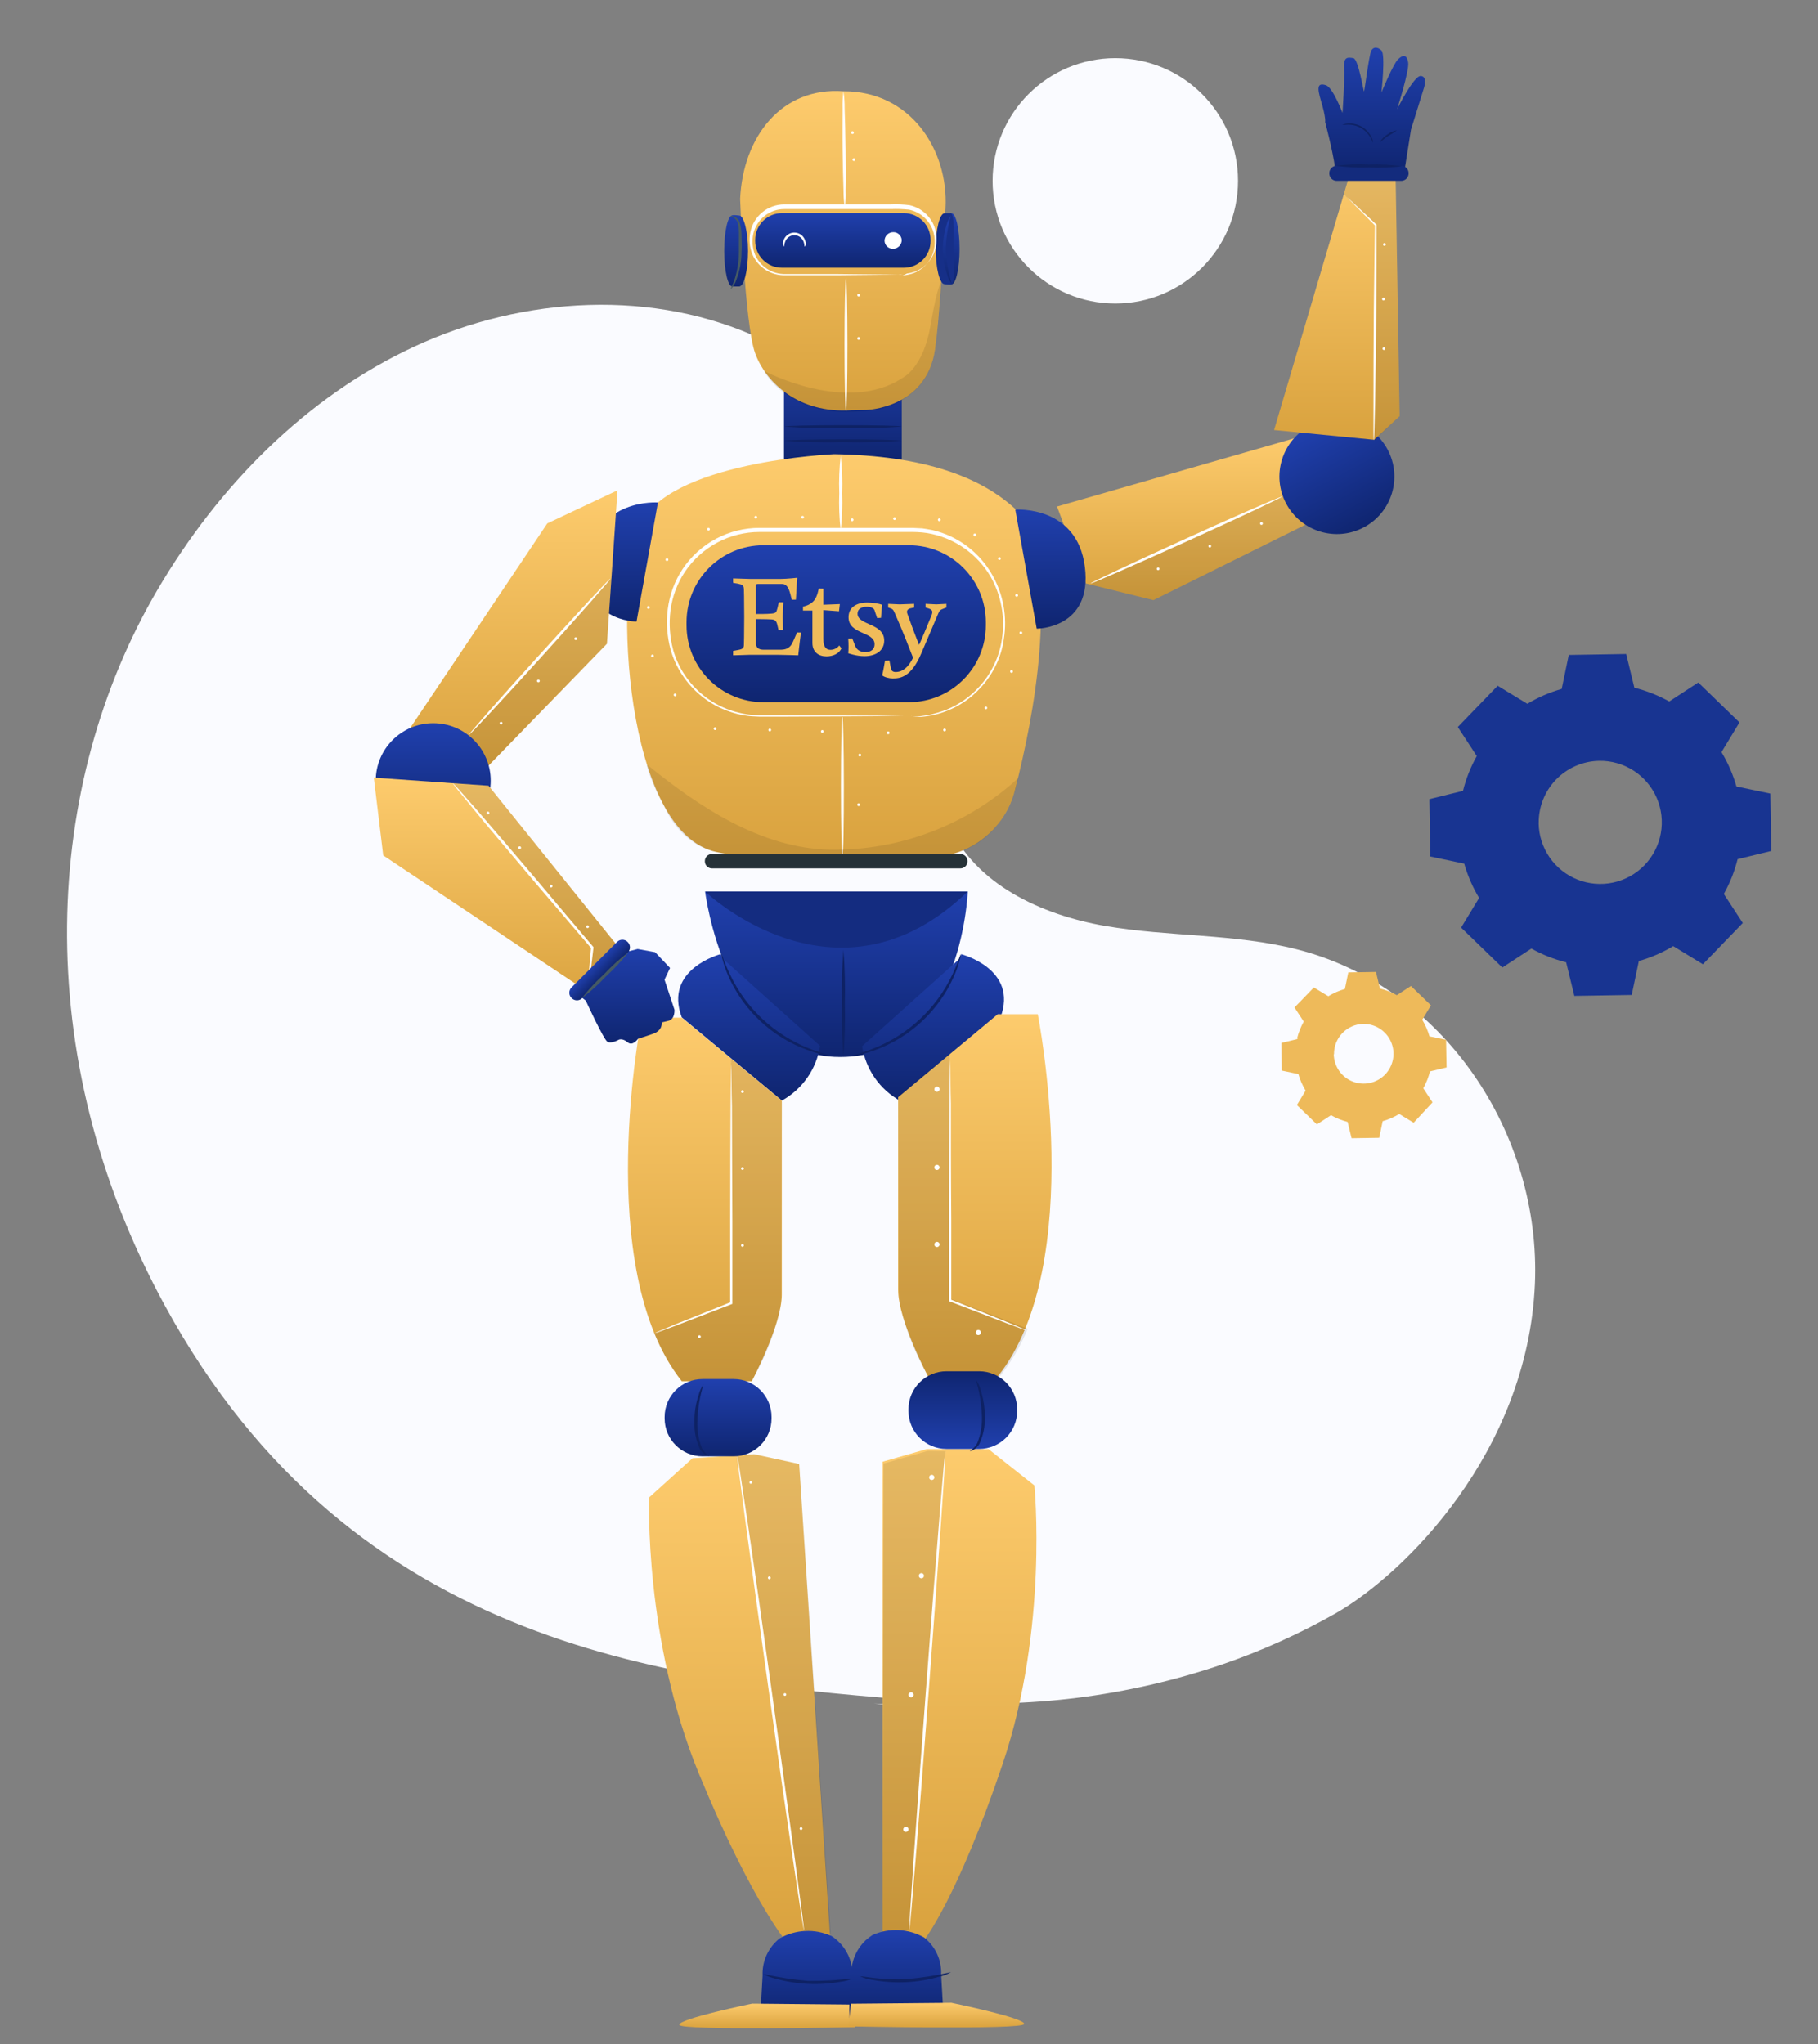<svg width="257" height="289" viewBox="0 0 257 289" fill="none" xmlns="http://www.w3.org/2000/svg">
<rect x="0" y="0" width="257" height="289" fill="#808080" stroke="none"/>
<mask id="mask0" mask-type="alpha" maskUnits="userSpaceOnUse" x="0" y="0" width="257" height="289">
<rect width="257" height="289" fill="#C4C4C4"/>
</mask>
<g mask="url(#mask0)">
<path d="M139.092 241.364L123.545 240.84C128.711 241.348 133.904 241.523 139.092 241.364Z" fill="#EBEBEB"/>
<path d="M216.981 181.524C217.88 160.237 204.062 139.522 183.416 134.235C174.564 131.967 165.234 132.46 156.226 130.904C147.217 129.348 137.801 124.992 134.134 116.616C130.31 107.858 133.883 97.848 134.071 88.268C134.415 71.33 123.123 55.252 107.819 48.018C92.515 40.784 73.996 41.855 58.63 48.972C43.263 56.088 30.837 68.749 22.266 83.381C6.219 110.751 3.85 148.882 23.314 184.589C49.95 233.458 95.713 237.876 131.279 240.511C145.334 241.62 159.468 239.845 172.812 235.295C178.368 233.387 183.734 230.968 188.844 228.07C198.509 222.533 215.948 205.328 216.981 181.524Z" fill="#FAFBFF"/>
<path d="M157.665 42.911C167.244 42.911 175.01 35.146 175.01 25.566C175.01 15.987 167.244 8.221 157.665 8.221C148.085 8.221 140.319 15.987 140.319 25.566C140.319 35.146 148.085 42.911 157.665 42.911Z" fill="#FAFBFF"/>
<path fill-rule="evenodd" clip-rule="evenodd" d="M206.814 111.807C207.238 110.087 207.893 108.432 208.762 106.888L206.079 102.783L211.718 96.949L215.909 99.498C217.427 98.584 219.061 97.877 220.766 97.394L221.767 92.593L229.884 92.46L231.041 97.222C232.762 97.653 234.418 98.308 235.968 99.17L240.074 96.487L245.9 102.134L243.358 106.333C244.275 107.851 244.985 109.484 245.47 111.189L250.263 112.19L250.396 120.308L245.634 121.465C245.208 123.184 244.553 124.839 243.687 126.384L246.369 130.489L240.731 136.323L236.531 133.758C235.015 134.675 233.381 135.383 231.675 135.862L230.666 140.664L222.556 140.796L221.399 136.05C219.681 135.621 218.027 134.966 216.48 134.102L212.375 136.785L206.549 131.139L209.09 126.947C208.179 125.43 207.472 123.8 206.986 122.098L202.193 121.09L202.06 112.98L206.814 111.807ZM217.512 116.405C217.54 118.127 218.079 119.801 219.058 121.217C220.038 122.633 221.416 123.726 223.017 124.358C224.618 124.991 226.371 125.134 228.054 124.771C229.737 124.407 231.274 123.552 232.471 122.315C233.668 121.077 234.471 119.513 234.779 117.819C235.087 116.125 234.885 114.377 234.199 112.798C233.514 111.219 232.375 109.878 230.928 108.946C229.481 108.014 227.789 107.532 226.068 107.561C223.763 107.602 221.569 108.555 219.967 110.212C218.365 111.869 217.485 114.093 217.52 116.398L217.512 116.405Z" fill="#183491"/>
<path fill-rule="evenodd" clip-rule="evenodd" d="M183.354 146.818C183.563 145.982 183.881 145.177 184.3 144.425L182.994 142.431L185.731 139.608L187.772 140.843C188.505 140.398 189.294 140.054 190.118 139.819L190.603 137.473L194.513 137.41L195.076 139.756C195.911 139.958 196.713 140.274 197.461 140.695L199.456 139.396L202.286 142.134L201.051 144.167C201.492 144.901 201.836 145.69 202.075 146.513L204.421 146.998L204.492 150.908L202.146 151.471C201.937 152.304 201.619 153.106 201.2 153.856L202.505 155.85L199.839 158.728L197.806 157.492C197.073 157.935 196.283 158.277 195.46 158.509L194.975 160.855L191.065 160.918L190.502 158.611C189.681 158.4 188.892 158.082 188.155 157.664L186.161 158.963L183.33 156.225L184.566 154.192C184.124 153.458 183.78 152.669 183.542 151.846L181.195 151.354L181.133 147.443L183.479 146.88L183.354 146.818ZM188.546 149.047C188.561 149.882 188.822 150.694 189.297 151.38C189.773 152.067 190.441 152.597 191.218 152.904C191.995 153.21 192.845 153.28 193.662 153.103C194.478 152.926 195.224 152.512 195.804 151.911C196.385 151.311 196.774 150.552 196.924 149.73C197.073 148.909 196.975 148.061 196.643 147.295C196.31 146.529 195.758 145.878 195.056 145.426C194.354 144.974 193.534 144.739 192.699 144.753C191.586 144.784 190.529 145.252 189.758 146.055C188.987 146.858 188.563 147.933 188.578 149.047H188.546Z" fill="#EEBA5A"/>
<path d="M99.678 126.04C99.678 126.04 102.415 148.718 117.954 149.414C135.94 150.196 136.808 126.04 136.808 126.04H99.678Z" fill="url(#paint0_linear)"/>
<path d="M101.891 134.884C101.891 134.884 93.789 136.972 96.378 143.831L110.525 155.6C111.956 154.807 113.188 153.698 114.125 152.356C115.061 151.014 115.678 149.475 115.928 147.858L102.274 135.612" fill="url(#paint1_linear)"/>
<path d="M99.678 126.04C99.678 126.04 118.313 143.885 136.808 126.04H99.678Z" fill="#142C80"/>
<path d="M121.348 66.708C121.348 66.747 121.336 66.785 121.315 66.817C121.293 66.849 121.263 66.874 121.227 66.889C121.191 66.904 121.152 66.907 121.114 66.9C121.076 66.892 121.041 66.874 121.014 66.846C120.987 66.819 120.968 66.784 120.96 66.746C120.953 66.708 120.957 66.669 120.972 66.633C120.986 66.598 121.011 66.567 121.044 66.546C121.076 66.524 121.114 66.513 121.152 66.513C121.204 66.513 121.254 66.533 121.29 66.57C121.327 66.607 121.348 66.656 121.348 66.708Z" fill="white"/>
<path d="M127.479 49.621H110.83V65.011H127.479V49.621Z" fill="url(#paint2_linear)"/>
<path d="M122.443 57.957C122.443 57.957 130.974 57.762 132.179 49.417C132.765 45.382 133.281 36.991 133.664 29.382C134.087 21.202 128.73 12.866 119.228 12.905C110.462 12.264 105.027 19.357 104.628 28.131C104.628 28.131 105.277 45.867 106.747 49.926C108.218 53.984 112.808 58.528 120.417 57.988" fill="url(#paint3_linear)"/>
<path d="M127.768 30.133H110.54C108.45 30.133 106.755 31.827 106.755 33.918V34.066C106.755 36.157 108.45 37.851 110.54 37.851H127.768C129.858 37.851 131.553 36.157 131.553 34.066V33.918C131.553 31.827 129.858 30.133 127.768 30.133Z" fill="url(#paint4_linear)"/>
<path d="M127.471 33.941C127.471 34.263 127.345 34.572 127.12 34.801C126.894 35.031 126.588 35.163 126.267 35.169C126.11 35.178 125.954 35.155 125.807 35.101C125.66 35.048 125.525 34.966 125.41 34.859C125.296 34.752 125.204 34.624 125.14 34.481C125.076 34.338 125.042 34.184 125.039 34.028C125.045 33.706 125.177 33.4 125.407 33.175C125.636 32.949 125.945 32.823 126.267 32.823C126.574 32.815 126.872 32.927 127.097 33.136C127.323 33.345 127.457 33.635 127.471 33.941Z" fill="white"/>
<path d="M104.675 35.482C104.675 38.25 104.159 40.502 103.526 40.502C102.892 40.502 102.376 38.25 102.376 35.482C102.376 32.714 102.892 30.454 103.526 30.454C104.159 30.454 104.675 32.706 104.675 35.482Z" fill="url(#paint5_linear)"/>
<path d="M105.746 35.482C105.746 38.25 105.183 40.503 104.487 40.503H103.588C103.072 39.877 103.26 37.75 103.26 35.482C103.26 33.214 102.978 31.111 103.494 30.477C103.612 30.329 104.386 30.477 104.519 30.477C105.152 30.477 105.746 32.706 105.746 35.482Z" fill="url(#paint6_linear)"/>
<path d="M133.352 35.169C133.352 32.393 133.868 30.149 134.501 30.149C135.135 30.149 135.651 32.393 135.651 35.169C135.651 37.946 135.135 40.198 134.501 40.198C133.868 40.198 133.352 37.946 133.352 35.169Z" fill="url(#paint7_linear)"/>
<path d="M132.28 35.169C132.28 32.393 132.843 30.149 133.539 30.149H134.462C134.978 30.767 134.791 32.902 134.791 35.169C134.791 37.437 135.072 39.541 134.564 40.174C134.447 40.323 133.664 40.174 133.539 40.174C132.843 40.198 132.28 37.946 132.28 35.169Z" fill="#162F88"/>
<g opacity="0.3">
<path opacity="0.3" d="M133.062 39.861C133.062 40.284 132.648 45.593 132.28 48.714C131.952 51.474 131.115 53.734 128.972 55.51C127.258 57.008 125.104 57.91 122.834 58.082C120.073 58.325 117.289 58.403 114.669 57.519C112.05 56.636 109.32 54.853 107.999 52.428C107.999 52.428 119.729 58.684 127.635 53.39C127.635 53.39 130.529 52.022 131.545 46.008C132.523 40.245 133.062 39.861 133.062 39.861Z" fill="black"/>
</g>
<path d="M127.596 38.946C127.596 38.946 127.815 38.946 128.229 38.852C128.829 38.76 129.404 38.547 129.919 38.227C130.74 37.732 131.388 36.994 131.772 36.115C132.006 35.572 132.131 34.987 132.14 34.395C132.173 33.731 132.066 33.068 131.827 32.448C131.551 31.742 131.104 31.116 130.525 30.627C129.946 30.138 129.253 29.801 128.511 29.648C127.659 29.555 126.802 29.526 125.946 29.562H123.185H110.869C109.841 29.561 108.845 29.913 108.046 30.56C107.247 31.206 106.695 32.108 106.482 33.112C106.289 34.07 106.373 35.063 106.724 35.975C107.083 36.816 107.686 37.53 108.456 38.023C109.226 38.517 110.127 38.768 111.041 38.743H113.645H118.337L125.117 38.813H126.955C127.171 38.792 127.388 38.792 127.604 38.813C127.388 38.83 127.171 38.83 126.955 38.813L125.117 38.852L118.337 38.915H113.645H111.041C110.05 38.948 109.072 38.682 108.234 38.15C107.397 37.619 106.74 36.847 106.349 35.936C105.954 34.942 105.859 33.855 106.075 32.807C106.303 31.707 106.901 30.718 107.771 30.006C108.641 29.294 109.729 28.903 110.853 28.898H123.17H125.93C126.81 28.859 127.692 28.896 128.566 29.007C129.357 29.179 130.092 29.545 130.707 30.072C131.321 30.599 131.795 31.27 132.085 32.026C132.55 33.296 132.505 34.697 131.96 35.936C131.546 36.844 130.857 37.6 129.989 38.094C129.448 38.409 128.845 38.604 128.222 38.665C128.024 38.782 127.814 38.876 127.596 38.946Z" fill="white"/>
<path d="M119.228 12.905C119.353 13.702 119.411 14.508 119.4 15.314C119.455 16.8 119.51 18.864 119.533 21.14C119.557 23.416 119.573 25.48 119.533 26.974C119.565 27.778 119.528 28.584 119.424 29.382C119.299 28.586 119.239 27.78 119.244 26.974C119.189 25.48 119.142 23.423 119.111 21.148C119.08 18.872 119.111 16.815 119.111 15.322C119.084 14.514 119.124 13.706 119.228 12.905Z" fill="white"/>
<path d="M119.588 58.208C119.479 58.208 119.385 53.961 119.385 48.722C119.385 43.482 119.479 39.244 119.588 39.244C119.698 39.244 119.792 43.482 119.792 48.722C119.792 53.961 119.705 58.208 119.588 58.208Z" fill="white"/>
<path d="M120.706 18.747C120.706 18.785 120.695 18.823 120.674 18.855C120.652 18.887 120.622 18.913 120.586 18.927C120.55 18.942 120.511 18.946 120.473 18.939C120.435 18.931 120.4 18.912 120.373 18.885C120.345 18.858 120.327 18.823 120.319 18.785C120.312 18.747 120.316 18.708 120.33 18.672C120.345 18.636 120.37 18.606 120.402 18.584C120.435 18.563 120.472 18.551 120.511 18.551C120.563 18.551 120.613 18.572 120.649 18.608C120.686 18.645 120.706 18.695 120.706 18.747Z" fill="white"/>
<path d="M121.574 47.846C121.574 47.885 121.563 47.922 121.542 47.955C121.52 47.987 121.49 48.012 121.454 48.026C121.418 48.041 121.379 48.045 121.341 48.038C121.303 48.03 121.268 48.011 121.241 47.984C121.213 47.957 121.195 47.922 121.187 47.884C121.18 47.846 121.184 47.807 121.198 47.771C121.213 47.735 121.238 47.705 121.27 47.683C121.303 47.662 121.34 47.65 121.379 47.65C121.431 47.65 121.481 47.671 121.517 47.708C121.554 47.744 121.574 47.794 121.574 47.846Z" fill="white"/>
<path d="M120.902 22.563C120.902 22.602 120.89 22.64 120.869 22.672C120.848 22.704 120.817 22.729 120.781 22.744C120.746 22.759 120.706 22.762 120.668 22.755C120.63 22.747 120.596 22.729 120.568 22.701C120.541 22.674 120.522 22.639 120.515 22.601C120.507 22.563 120.511 22.524 120.526 22.488C120.541 22.453 120.566 22.422 120.598 22.401C120.63 22.379 120.668 22.368 120.706 22.368C120.758 22.368 120.808 22.388 120.845 22.425C120.881 22.462 120.902 22.511 120.902 22.563Z" fill="white"/>
<path d="M121.574 41.722C121.574 41.761 121.563 41.799 121.542 41.831C121.52 41.863 121.49 41.888 121.454 41.903C121.418 41.918 121.379 41.922 121.341 41.914C121.303 41.907 121.268 41.888 121.241 41.861C121.213 41.833 121.195 41.798 121.187 41.761C121.18 41.723 121.184 41.683 121.198 41.648C121.213 41.612 121.238 41.581 121.27 41.56C121.303 41.538 121.34 41.527 121.379 41.527C121.431 41.527 121.481 41.547 121.517 41.584C121.554 41.621 121.574 41.67 121.574 41.722Z" fill="white"/>
<path d="M134.548 40.127C134.244 39.741 134.023 39.297 133.899 38.821C133.513 37.701 133.308 36.526 133.289 35.341C133.268 34.154 133.44 32.97 133.797 31.838C133.916 31.363 134.123 30.915 134.407 30.516C133.98 32.088 133.741 33.705 133.696 35.333C133.785 36.96 134.071 38.569 134.548 40.127Z" fill="url(#paint8_linear)"/>
<path d="M103.283 40.917C103.221 40.917 103.565 40.346 103.877 39.392C104.264 38.141 104.459 36.838 104.456 35.529C104.456 34.747 104.456 34.02 104.456 33.347C104.477 32.765 104.43 32.182 104.315 31.611C104.272 31.43 104.193 31.259 104.081 31.11C103.969 30.96 103.828 30.835 103.666 30.743C103.432 30.618 103.267 30.633 103.267 30.594C103.267 30.555 103.432 30.5 103.729 30.594C103.932 30.671 104.116 30.794 104.265 30.952C104.414 31.111 104.525 31.301 104.589 31.509C104.752 32.1 104.833 32.711 104.831 33.324C104.831 33.996 104.894 34.747 104.831 35.529C104.837 36.88 104.596 38.221 104.12 39.486C103.953 40.02 103.666 40.509 103.283 40.917Z" fill="#455A64"/>
<path d="M113.754 34.841C113.684 34.841 113.754 34.528 113.574 34.121C113.473 33.865 113.296 33.646 113.068 33.492C112.84 33.337 112.571 33.254 112.296 33.254C112.02 33.254 111.751 33.337 111.523 33.492C111.296 33.646 111.119 33.865 111.017 34.121C110.837 34.528 110.884 34.833 110.822 34.841C110.759 34.849 110.611 34.544 110.744 34.059C110.827 33.755 110.999 33.483 111.236 33.277C111.443 33.096 111.693 32.971 111.962 32.914C112.231 32.858 112.51 32.871 112.773 32.954C113.035 33.036 113.272 33.185 113.46 33.385C113.648 33.585 113.782 33.831 113.848 34.098C113.997 34.551 113.825 34.864 113.754 34.841Z" fill="white"/>
<path d="M127.44 62.313C124.692 62.519 121.936 62.587 119.182 62.517C116.427 62.587 113.671 62.519 110.923 62.313C110.923 62.204 114.622 62.11 119.182 62.11C123.741 62.11 127.44 62.204 127.44 62.313Z" fill="#0E2265"/>
<path d="M127.44 60.311C124.692 60.517 121.936 60.585 119.182 60.515C116.427 60.585 113.671 60.517 110.923 60.311C110.923 60.202 114.622 60.108 119.182 60.108C123.741 60.108 127.44 60.194 127.44 60.311Z" fill="#0E2265"/>
<path d="M117.915 64.213C117.915 64.213 94.157 65.214 90.403 74.427C86.65 83.639 88.323 117.696 101.297 120.456C109.477 122.2 123.139 121.746 132.093 121.168C134.741 120.996 137.268 119.991 139.311 118.297C141.355 116.603 142.811 114.307 143.471 111.737C146.216 101.086 149.555 83.232 144.613 73.042C139.272 67.287 130.278 64.409 117.915 64.213Z" fill="url(#paint9_linear)"/>
<path d="M128.488 77.085H107.928C101.921 77.085 97.05 81.956 97.05 87.963V88.393C97.05 94.401 101.921 99.271 107.928 99.271H128.488C134.495 99.271 139.365 94.401 139.365 88.393V87.963C139.365 81.956 134.495 77.085 128.488 77.085Z" fill="url(#paint10_linear)"/>
<path d="M106.867 86.823V82.801C106.867 82.652 106.882 82.562 107.137 82.562H110.565C111.164 82.562 111.493 83.069 111.733 84.022L111.927 84.782H112.511C112.616 82.622 112.706 81.684 112.706 81.684C112.706 81.684 111.238 81.847 110.37 81.847H105.984L103.634 81.773V82.399L104.427 82.547C104.981 82.652 105.115 82.771 105.161 83.278C105.161 83.278 105.206 84.767 105.206 87.225C105.206 89.683 105.161 91.158 105.161 91.158C105.161 91.605 104.981 91.768 104.427 91.873L103.634 92.022V92.647L105.984 92.573H109.906C110.79 92.573 112.841 92.647 112.841 92.647C112.885 92.111 113.185 89.683 113.23 89.415H112.676L112.092 90.741C111.628 91.783 110.954 91.858 110.206 91.858H107.975C107.226 91.858 106.867 91.56 106.867 90.919V87.523C106.867 87.523 108.499 87.523 109.068 87.568C109.487 87.598 109.741 87.717 109.876 88.298L110.056 89.072H110.699L110.654 87.121L110.744 85.155H110.101L109.891 86.019C109.756 86.585 109.667 86.689 109.083 86.748C108.424 86.823 106.867 86.808 106.867 86.808V86.823H106.867V86.823ZM115.745 83.218C115.535 84.141 115.325 84.856 114.592 85.333C114.143 85.631 113.694 85.735 113.514 85.75V86.316H114.846V90.889C114.846 92.171 115.7 92.796 116.837 92.796C117.721 92.796 118.634 92.424 118.948 91.649L118.634 91.247C118.484 91.5 118.005 91.873 117.406 91.873C116.748 91.873 116.388 91.425 116.388 90.294V86.257L118.604 86.421L118.724 85.408L116.389 85.497V83.233L115.745 83.218ZM120.475 90.252L119.906 90.267C119.936 90.594 119.951 91.012 119.951 91.399C119.951 91.801 119.937 92.174 119.906 92.352C119.906 92.352 121.044 92.769 122.197 92.769C123.754 92.769 124.996 92.024 124.996 90.564C124.996 88.062 121.224 88.435 121.224 86.751C121.224 86.051 121.853 85.783 122.541 85.783C123.08 85.783 123.529 85.976 123.619 86.26L123.993 87.377L124.547 87.347C124.592 86.751 124.622 86.066 124.712 85.515C124.233 85.306 123.23 85.187 122.602 85.187C121.134 85.187 119.952 85.828 119.952 87.258C119.952 89.745 123.634 89.239 123.634 91.071C123.634 91.727 123.23 92.188 122.317 92.188C121.479 92.188 121.059 91.757 120.895 91.324L120.475 90.252ZM129.498 91.973C128.631 94.382 127.571 95.006 126.614 95.006C126.211 95.006 126.017 94.827 125.957 94.545L125.732 93.385L125.105 93.415C124.985 94.099 124.866 94.858 124.701 95.482C125.075 95.764 125.702 95.913 126.196 95.913C127.227 95.913 128.796 95.779 130.23 92.389L132.636 86.739C132.831 86.278 132.905 86.233 133.473 86.01L133.787 85.891V85.371L132.367 85.445L130.843 85.371V85.891L131.231 86.01C131.62 86.129 131.799 86.278 131.799 86.546C131.799 86.679 131.754 86.813 131.679 87.021C131.455 87.587 130.066 90.947 129.692 91.661L130.065 91.527C129.408 89.906 128.407 87.2 128.258 86.739C128.228 86.65 128.213 86.576 128.213 86.501C128.213 86.263 128.377 86.07 128.736 85.995L129.229 85.892V85.371L127.181 85.445L125.553 85.371V85.892L125.822 85.981C126.195 86.1 126.285 86.204 126.509 86.724C127.749 89.549 128.332 91.096 129.124 93.118L129.498 91.973Z" fill="#EFBB5A"/>
<path d="M121.739 106.747C121.739 106.786 121.727 106.824 121.706 106.856C121.684 106.888 121.654 106.913 121.618 106.928C121.582 106.943 121.543 106.947 121.505 106.939C121.467 106.931 121.432 106.913 121.405 106.886C121.378 106.858 121.359 106.823 121.351 106.785C121.344 106.747 121.348 106.708 121.363 106.672C121.377 106.637 121.402 106.606 121.435 106.585C121.467 106.563 121.505 106.552 121.543 106.552C121.595 106.552 121.645 106.572 121.681 106.609C121.718 106.646 121.739 106.695 121.739 106.747Z" fill="white"/>
<path d="M125.75 103.604C125.75 103.642 125.739 103.68 125.718 103.712C125.696 103.744 125.666 103.77 125.63 103.784C125.594 103.799 125.555 103.803 125.517 103.795C125.479 103.788 125.444 103.769 125.417 103.742C125.389 103.715 125.371 103.68 125.363 103.642C125.356 103.604 125.36 103.565 125.374 103.529C125.389 103.493 125.414 103.463 125.446 103.441C125.479 103.42 125.516 103.408 125.555 103.408C125.607 103.408 125.657 103.429 125.693 103.465C125.73 103.502 125.75 103.552 125.75 103.604Z" fill="white"/>
<path d="M133.727 103.205C133.727 103.257 133.706 103.306 133.67 103.343C133.633 103.38 133.583 103.4 133.532 103.4C133.48 103.4 133.43 103.38 133.393 103.343C133.357 103.306 133.336 103.257 133.336 103.205C133.336 103.153 133.357 103.103 133.393 103.067C133.43 103.03 133.48 103.009 133.532 103.009C133.583 103.009 133.633 103.03 133.67 103.067C133.706 103.103 133.727 103.153 133.727 103.205Z" fill="white"/>
<path d="M139.561 100.077C139.561 100.129 139.54 100.178 139.504 100.215C139.467 100.252 139.417 100.272 139.365 100.272C139.314 100.272 139.264 100.252 139.227 100.215C139.19 100.178 139.17 100.129 139.17 100.077C139.17 100.025 139.19 99.975 139.227 99.939C139.264 99.902 139.314 99.881 139.365 99.881C139.417 99.881 139.467 99.902 139.504 99.939C139.54 99.975 139.561 100.025 139.561 100.077Z" fill="white"/>
<path d="M143.189 94.931C143.189 94.969 143.178 95.007 143.157 95.04C143.135 95.072 143.104 95.097 143.069 95.112C143.033 95.126 142.994 95.13 142.956 95.123C142.918 95.115 142.883 95.096 142.856 95.069C142.828 95.042 142.81 95.007 142.802 94.969C142.795 94.931 142.799 94.892 142.813 94.856C142.828 94.82 142.853 94.79 142.885 94.768C142.917 94.747 142.955 94.735 142.994 94.735C143.046 94.735 143.096 94.756 143.132 94.793C143.169 94.829 143.189 94.879 143.189 94.931Z" fill="white"/>
<path d="M144.511 89.465C144.511 89.503 144.5 89.541 144.478 89.573C144.457 89.605 144.426 89.63 144.39 89.645C144.355 89.66 144.315 89.664 144.277 89.656C144.239 89.649 144.205 89.63 144.177 89.603C144.15 89.576 144.131 89.541 144.124 89.503C144.116 89.465 144.12 89.425 144.135 89.39C144.15 89.354 144.175 89.323 144.207 89.302C144.239 89.281 144.277 89.269 144.316 89.269C144.367 89.269 144.417 89.29 144.454 89.326C144.49 89.363 144.511 89.413 144.511 89.465Z" fill="white"/>
<path d="M143.917 84.171C143.917 84.209 143.905 84.247 143.884 84.279C143.862 84.311 143.832 84.336 143.796 84.351C143.76 84.366 143.721 84.37 143.683 84.362C143.645 84.355 143.61 84.336 143.583 84.309C143.556 84.281 143.537 84.247 143.529 84.209C143.522 84.171 143.526 84.132 143.541 84.096C143.555 84.06 143.58 84.029 143.613 84.008C143.645 83.987 143.683 83.975 143.721 83.975C143.773 83.975 143.823 83.996 143.859 84.032C143.896 84.069 143.917 84.119 143.917 84.171Z" fill="white"/>
<path d="M141.477 78.962C141.477 79.001 141.465 79.039 141.444 79.071C141.422 79.103 141.392 79.128 141.356 79.143C141.32 79.157 141.281 79.161 141.243 79.154C141.205 79.146 141.17 79.128 141.143 79.1C141.116 79.073 141.097 79.038 141.09 79C141.082 78.962 141.086 78.923 141.101 78.887C141.116 78.852 141.141 78.821 141.173 78.799C141.205 78.778 141.243 78.767 141.281 78.767C141.333 78.767 141.383 78.787 141.42 78.824C141.456 78.861 141.477 78.91 141.477 78.962Z" fill="white"/>
<path d="M137.997 75.615C137.997 75.654 137.985 75.692 137.964 75.724C137.942 75.756 137.912 75.781 137.876 75.796C137.84 75.811 137.801 75.815 137.763 75.807C137.725 75.8 137.69 75.781 137.663 75.754C137.636 75.726 137.617 75.692 137.61 75.654C137.602 75.616 137.606 75.576 137.621 75.541C137.636 75.505 137.661 75.474 137.693 75.453C137.725 75.431 137.763 75.42 137.801 75.42C137.853 75.42 137.903 75.441 137.94 75.477C137.976 75.514 137.997 75.564 137.997 75.615Z" fill="white"/>
<path d="M132.976 73.488C132.976 73.54 132.956 73.59 132.919 73.626C132.882 73.663 132.833 73.683 132.781 73.683C132.729 73.683 132.679 73.663 132.643 73.626C132.606 73.59 132.585 73.54 132.585 73.488C132.585 73.436 132.606 73.386 132.643 73.35C132.679 73.313 132.729 73.293 132.781 73.293C132.833 73.293 132.882 73.313 132.919 73.35C132.956 73.386 132.976 73.436 132.976 73.488Z" fill="white"/>
<path d="M126.65 73.324C126.65 73.376 126.629 73.425 126.593 73.462C126.556 73.499 126.506 73.519 126.454 73.519C126.402 73.519 126.353 73.499 126.316 73.462C126.279 73.425 126.259 73.376 126.259 73.324C126.259 73.272 126.279 73.222 126.316 73.186C126.353 73.149 126.402 73.128 126.454 73.128C126.506 73.128 126.556 73.149 126.593 73.186C126.629 73.222 126.65 73.272 126.65 73.324Z" fill="white"/>
<path d="M120.66 73.488C120.66 73.527 120.648 73.564 120.627 73.597C120.605 73.629 120.575 73.654 120.539 73.669C120.503 73.683 120.464 73.687 120.426 73.68C120.388 73.672 120.353 73.654 120.326 73.626C120.298 73.599 120.28 73.564 120.272 73.526C120.265 73.488 120.269 73.449 120.283 73.413C120.298 73.377 120.323 73.347 120.355 73.325C120.388 73.304 120.425 73.293 120.464 73.293C120.516 73.293 120.566 73.313 120.602 73.35C120.639 73.386 120.66 73.436 120.66 73.488Z" fill="white"/>
<path d="M113.653 73.129C113.653 73.167 113.641 73.205 113.62 73.237C113.598 73.269 113.568 73.294 113.532 73.309C113.496 73.324 113.457 73.328 113.419 73.32C113.381 73.313 113.346 73.294 113.319 73.267C113.292 73.24 113.273 73.205 113.265 73.167C113.258 73.129 113.262 73.09 113.277 73.054C113.291 73.018 113.316 72.987 113.349 72.966C113.381 72.945 113.418 72.933 113.457 72.933C113.509 72.933 113.559 72.954 113.595 72.99C113.632 73.027 113.653 73.077 113.653 73.129Z" fill="white"/>
<path d="M107.037 73.129C107.037 73.18 107.016 73.23 106.98 73.267C106.943 73.303 106.893 73.324 106.841 73.324C106.789 73.324 106.74 73.303 106.703 73.267C106.666 73.23 106.646 73.18 106.646 73.129C106.646 73.077 106.666 73.027 106.703 72.99C106.74 72.954 106.789 72.933 106.841 72.933C106.893 72.933 106.943 72.954 106.98 72.99C107.016 73.027 107.037 73.077 107.037 73.129Z" fill="white"/>
<path d="M100.351 74.818C100.351 74.869 100.33 74.919 100.293 74.956C100.257 74.993 100.207 75.013 100.155 75.013C100.104 75.011 100.055 74.99 100.019 74.954C99.983 74.917 99.962 74.869 99.96 74.818C99.96 74.766 99.98 74.716 100.017 74.679C100.053 74.643 100.103 74.622 100.155 74.622C100.207 74.622 100.257 74.643 100.293 74.679C100.33 74.716 100.351 74.766 100.351 74.818Z" fill="white"/>
<path d="M94.478 79.119C94.478 79.157 94.466 79.195 94.445 79.228C94.423 79.26 94.393 79.285 94.357 79.299C94.321 79.314 94.282 79.318 94.244 79.311C94.206 79.303 94.171 79.284 94.144 79.257C94.117 79.23 94.098 79.195 94.09 79.157C94.083 79.119 94.087 79.08 94.102 79.044C94.116 79.008 94.141 78.978 94.174 78.956C94.206 78.935 94.243 78.923 94.282 78.923C94.334 78.923 94.384 78.944 94.42 78.981C94.457 79.017 94.478 79.067 94.478 79.119Z" fill="white"/>
<path d="M91.858 85.875C91.858 85.914 91.846 85.952 91.825 85.984C91.803 86.016 91.773 86.041 91.737 86.056C91.701 86.071 91.662 86.075 91.624 86.067C91.586 86.059 91.551 86.041 91.524 86.013C91.497 85.986 91.478 85.951 91.471 85.913C91.463 85.875 91.467 85.836 91.482 85.8C91.496 85.765 91.522 85.734 91.554 85.713C91.586 85.691 91.624 85.68 91.662 85.68C91.714 85.68 91.764 85.7 91.801 85.737C91.837 85.774 91.858 85.823 91.858 85.875Z" fill="white"/>
<path d="M92.429 92.734C92.429 92.785 92.408 92.835 92.371 92.872C92.335 92.909 92.285 92.929 92.233 92.929C92.181 92.929 92.132 92.909 92.095 92.872C92.058 92.835 92.038 92.785 92.038 92.734C92.038 92.682 92.058 92.632 92.095 92.595C92.132 92.559 92.181 92.538 92.233 92.538C92.285 92.538 92.335 92.559 92.371 92.595C92.408 92.632 92.429 92.682 92.429 92.734Z" fill="white"/>
<path d="M95.627 98.239C95.627 98.278 95.616 98.315 95.594 98.348C95.573 98.38 95.542 98.405 95.507 98.42C95.471 98.434 95.431 98.438 95.394 98.431C95.356 98.423 95.321 98.405 95.293 98.377C95.266 98.35 95.247 98.315 95.24 98.277C95.232 98.239 95.236 98.2 95.251 98.164C95.266 98.128 95.291 98.098 95.323 98.076C95.355 98.055 95.393 98.043 95.432 98.043C95.484 98.043 95.533 98.064 95.57 98.101C95.607 98.137 95.627 98.187 95.627 98.239Z" fill="white"/>
<path d="M101.281 103.017C101.281 103.056 101.27 103.094 101.248 103.126C101.227 103.158 101.196 103.183 101.16 103.198C101.125 103.213 101.085 103.217 101.047 103.209C101.01 103.201 100.975 103.183 100.947 103.156C100.92 103.128 100.901 103.093 100.894 103.055C100.886 103.018 100.89 102.978 100.905 102.942C100.92 102.907 100.945 102.876 100.977 102.855C101.009 102.833 101.047 102.822 101.086 102.822C101.137 102.822 101.187 102.842 101.224 102.879C101.261 102.916 101.281 102.965 101.281 103.017Z" fill="white"/>
<path d="M109.015 103.205C109.015 103.257 108.995 103.306 108.958 103.343C108.921 103.38 108.872 103.4 108.82 103.4C108.768 103.4 108.718 103.38 108.682 103.343C108.645 103.306 108.624 103.257 108.624 103.205C108.624 103.153 108.645 103.103 108.682 103.067C108.718 103.03 108.768 103.009 108.82 103.009C108.872 103.009 108.921 103.03 108.958 103.067C108.995 103.103 109.015 103.153 109.015 103.205Z" fill="white"/>
<path d="M116.437 103.408C116.437 103.447 116.425 103.484 116.404 103.517C116.382 103.549 116.352 103.574 116.316 103.589C116.28 103.603 116.241 103.607 116.203 103.6C116.165 103.592 116.13 103.574 116.103 103.546C116.076 103.519 116.057 103.484 116.049 103.446C116.042 103.408 116.046 103.369 116.061 103.333C116.075 103.297 116.1 103.267 116.133 103.245C116.165 103.224 116.202 103.212 116.241 103.212C116.293 103.212 116.343 103.233 116.379 103.27C116.416 103.306 116.437 103.356 116.437 103.408Z" fill="white"/>
<path d="M121.574 113.762C121.574 113.801 121.563 113.838 121.542 113.871C121.52 113.903 121.49 113.928 121.454 113.943C121.418 113.957 121.379 113.961 121.341 113.954C121.303 113.946 121.268 113.927 121.241 113.9C121.213 113.873 121.195 113.838 121.187 113.8C121.18 113.762 121.184 113.723 121.198 113.687C121.213 113.651 121.238 113.621 121.27 113.599C121.303 113.578 121.34 113.566 121.379 113.566C121.431 113.566 121.481 113.587 121.517 113.624C121.554 113.66 121.574 113.71 121.574 113.762Z" fill="white"/>
<path d="M118.845 75.052C118.644 73.287 118.576 71.509 118.642 69.734C118.576 67.959 118.644 66.181 118.845 64.416C119.047 66.181 119.115 67.959 119.049 69.734C119.114 71.509 119.046 73.287 118.845 75.052Z" fill="white"/>
<path d="M119.08 120.816C118.97 120.816 118.877 116.46 118.877 111.08C118.877 105.7 118.97 101.336 119.08 101.336C119.189 101.336 119.291 105.7 119.291 111.08C119.291 116.46 119.228 120.816 119.08 120.816Z" fill="white"/>
<path d="M129.027 101.336C130.666 101.277 132.283 100.936 133.805 100.327C135.584 99.603 137.174 98.486 138.458 97.058C139.264 96.177 139.939 95.184 140.46 94.11C141.064 92.915 141.463 91.628 141.641 90.302C142.112 87.255 141.533 84.139 139.999 81.465C139.103 79.958 137.908 78.651 136.488 77.624C135.067 76.596 133.452 75.87 131.741 75.49C129.934 75.068 128.003 75.248 126.04 75.209H107.381C105.297 75.208 103.245 75.72 101.405 76.7C99.566 77.679 97.995 79.095 96.831 80.823C95.74 82.468 95.039 84.341 94.783 86.298C94.545 88.182 94.678 90.095 95.174 91.928C95.661 93.609 96.49 95.172 97.61 96.518C98.73 97.863 100.115 98.963 101.68 99.748C103.103 100.463 104.646 100.909 106.231 101.062L107.365 101.117H110.673L124.1 101.179L127.76 101.219H128.706C128.813 101.208 128.92 101.208 129.027 101.219H128.706H127.76L124.1 101.258L110.673 101.32H107.365L106.208 101.265C103.585 101.027 101.094 100.004 99.061 98.331C97.027 96.657 95.544 94.409 94.806 91.881C94.293 89.997 94.155 88.031 94.399 86.094C94.657 84.071 95.377 82.133 96.503 80.433C97.698 78.644 99.316 77.178 101.214 76.166C103.111 75.153 105.23 74.626 107.381 74.63H128.941L130.388 74.7C130.865 74.778 131.342 74.833 131.803 74.935C133.583 75.348 135.258 76.128 136.719 77.226C138.18 78.323 139.396 79.714 140.288 81.308C141.841 84.05 142.412 87.239 141.907 90.349C141.721 91.712 141.306 93.034 140.679 94.258C140.138 95.348 139.44 96.352 138.607 97.238C137.296 98.68 135.668 99.799 133.852 100.507C132.711 100.952 131.513 101.233 130.294 101.344H129.34L129.027 101.336Z" fill="white"/>
<g opacity="0.3">
<path opacity="0.3" d="M91.459 108.092C98.81 114.075 107.608 119.932 117.336 120.128C127.163 120.275 136.675 116.66 143.925 110.024C143.925 110.024 142.611 119.564 133.445 120.972C127.596 121.887 117.688 121.856 110.767 121.512C106.857 121.324 103.932 120.87 103.213 120.792C100.796 120.534 96.472 119.744 93.829 113.871C93.422 112.988 92.953 112.26 92.679 111.627C91.177 108.178 91.459 108.092 91.459 108.092Z" fill="black"/>
</g>
<path d="M135.768 120.738H100.64C100.087 120.738 99.639 121.186 99.639 121.739V121.77C99.639 122.323 100.087 122.771 100.64 122.771H135.768C136.321 122.771 136.769 122.323 136.769 121.77V121.739C136.769 121.186 136.321 120.738 135.768 120.738Z" fill="#263238"/>
<path d="M117.289 149.227C116.998 149.225 116.709 149.185 116.429 149.109C115.651 148.941 114.885 148.719 114.138 148.444C111.657 147.543 109.386 146.147 107.461 144.341C105.537 142.536 103.998 140.359 102.939 137.942C102.623 137.214 102.362 136.464 102.157 135.698C102.06 135.423 102 135.136 101.977 134.845C102.048 134.845 102.36 136.026 103.221 137.817C105.465 142.538 109.408 146.239 114.263 148.179C116.1 148.922 117.305 149.156 117.289 149.227Z" fill="#0E2265"/>
<path d="M135.909 134.908C135.909 134.908 144.011 136.996 141.422 143.854L127.275 155.647C125.844 154.854 124.612 153.745 123.675 152.403C122.739 151.061 122.122 149.522 121.872 147.905L135.526 135.658" fill="url(#paint11_linear)"/>
<path d="M120.511 149.25C120.511 149.179 121.715 148.937 123.561 148.194C128.417 146.261 132.361 142.562 134.603 137.84C135.463 136.049 135.776 134.845 135.846 134.869C135.823 135.159 135.763 135.446 135.666 135.721C135.463 136.488 135.201 137.238 134.884 137.965C133.825 140.382 132.287 142.56 130.362 144.365C128.437 146.17 126.166 147.566 123.686 148.468C122.94 148.744 122.174 148.964 121.395 149.125C121.107 149.207 120.81 149.249 120.511 149.25Z" fill="#0E2265"/>
<path d="M119.228 149.43C119.027 146.912 118.959 144.385 119.025 141.86C118.959 139.332 119.027 136.803 119.228 134.282C119.43 136.803 119.498 139.332 119.432 141.86C119.498 144.385 119.43 146.912 119.228 149.43Z" fill="#0E2265"/>
<path d="M97.895 206.157L91.756 211.71C91.756 211.71 91.052 231.948 98.794 250.74C106.536 269.532 111.588 275.037 111.588 275.037L117.399 274.662L112.972 206.971L106.607 205.586L97.895 206.157Z" fill="url(#paint12_linear)"/>
<g opacity="0.3">
<path opacity="0.3" d="M104.096 205.798L113.66 272.934L117.43 273.38L112.98 206.971L106.615 205.586L104.096 205.798Z" fill="black"/>
</g>
<path d="M113.66 272.903C113.543 272.903 111.314 257.912 108.726 239.378C106.137 220.844 104.089 205.806 104.206 205.79C104.323 205.774 106.552 220.781 109.133 239.323C111.713 257.865 113.754 272.903 113.66 272.903Z" fill="white"/>
<path d="M108.945 223.049C108.947 223.075 108.944 223.101 108.936 223.125C108.928 223.15 108.916 223.173 108.899 223.192C108.882 223.212 108.862 223.228 108.839 223.24C108.816 223.251 108.791 223.258 108.765 223.26C108.712 223.263 108.661 223.244 108.622 223.209C108.582 223.174 108.558 223.125 108.554 223.073C108.553 223.047 108.557 223.021 108.566 222.997C108.575 222.973 108.588 222.951 108.606 222.932C108.623 222.913 108.644 222.898 108.667 222.887C108.691 222.876 108.716 222.87 108.742 222.869C108.792 222.867 108.842 222.885 108.88 222.918C108.917 222.952 108.941 222.999 108.945 223.049Z" fill="white"/>
<path d="M111.15 239.542C111.153 239.593 111.135 239.643 111.102 239.683C111.068 239.722 111.021 239.747 110.97 239.753C110.918 239.755 110.866 239.737 110.827 239.702C110.787 239.667 110.763 239.618 110.759 239.565C110.759 239.513 110.78 239.464 110.816 239.427C110.853 239.39 110.903 239.37 110.955 239.37C111.007 239.37 111.056 239.39 111.093 239.427C111.13 239.464 111.15 239.513 111.15 239.565V239.542Z" fill="white"/>
<path d="M113.434 258.498C113.436 258.524 113.433 258.549 113.425 258.574C113.417 258.599 113.404 258.621 113.388 258.641C113.371 258.661 113.351 258.677 113.328 258.688C113.305 258.7 113.28 258.707 113.254 258.709C113.202 258.711 113.152 258.694 113.113 258.661C113.074 258.627 113.049 258.58 113.043 258.529C113.041 258.477 113.059 258.425 113.094 258.386C113.129 258.346 113.178 258.322 113.23 258.318C113.281 258.316 113.33 258.333 113.368 258.367C113.406 258.4 113.43 258.447 113.434 258.498Z" fill="white"/>
<path d="M106.325 209.559C106.327 209.612 106.309 209.663 106.274 209.703C106.239 209.742 106.19 209.766 106.137 209.77C106.086 209.77 106.036 209.75 105.999 209.713C105.963 209.676 105.942 209.627 105.942 209.575C105.942 209.523 105.963 209.473 105.999 209.437C106.036 209.4 106.086 209.379 106.137 209.379C106.185 209.383 106.23 209.403 106.264 209.435C106.298 209.468 106.32 209.512 106.325 209.559Z" fill="white"/>
<path d="M96.378 143.87H90.716C90.716 143.87 83.678 179.24 96.378 195.279H106.278C106.278 195.279 110.525 187.256 110.525 183.017V155.6L96.378 143.87Z" fill="url(#paint13_linear)"/>
<g opacity="0.3">
<path opacity="0.3" d="M92.499 188.484L103.322 184.214V149.625L110.525 155.624L110.446 182.924C110.449 183.815 110.351 184.705 110.157 185.575C109.364 188.98 108.045 192.242 106.247 195.241H96.378C94.777 193.18 93.472 190.906 92.499 188.484Z" fill="black"/>
</g>
<path d="M103.322 149.625C103.358 149.779 103.374 149.937 103.369 150.095C103.369 150.447 103.369 150.877 103.408 151.44C103.408 152.66 103.408 154.341 103.471 156.39C103.471 160.621 103.51 166.376 103.533 172.734C103.533 176.934 103.533 180.859 103.533 184.214V184.339L103.424 184.378L95.549 187.405L93.328 188.226C93.075 188.334 92.814 188.42 92.546 188.484C92.796 188.343 93.058 188.223 93.328 188.124L95.51 187.209L103.33 184.081L103.221 184.245C103.221 180.891 103.221 176.965 103.221 172.765C103.221 166.408 103.267 160.652 103.283 156.421C103.283 154.372 103.33 152.691 103.346 151.471C103.346 150.924 103.346 150.478 103.385 150.126C103.35 149.961 103.329 149.794 103.322 149.625Z" fill="white"/>
<path d="M105.152 176.065C105.152 176.104 105.141 176.142 105.119 176.174C105.098 176.206 105.067 176.231 105.031 176.246C104.996 176.261 104.956 176.264 104.918 176.257C104.881 176.249 104.846 176.231 104.818 176.203C104.791 176.176 104.772 176.141 104.765 176.103C104.757 176.065 104.761 176.026 104.776 175.99C104.791 175.955 104.816 175.924 104.848 175.903C104.88 175.881 104.918 175.87 104.957 175.87C105.008 175.87 105.058 175.89 105.095 175.927C105.132 175.964 105.152 176.013 105.152 176.065Z" fill="white"/>
<path d="M99.068 188.968C99.068 189.007 99.057 189.045 99.035 189.077C99.014 189.109 98.983 189.134 98.947 189.149C98.912 189.164 98.872 189.168 98.834 189.16C98.796 189.153 98.762 189.134 98.734 189.107C98.707 189.079 98.688 189.045 98.681 189.007C98.673 188.969 98.677 188.929 98.692 188.894C98.707 188.858 98.732 188.827 98.764 188.806C98.796 188.784 98.834 188.773 98.873 188.773C98.924 188.773 98.974 188.794 99.011 188.83C99.047 188.867 99.068 188.917 99.068 188.968Z" fill="white"/>
<path d="M105.152 165.196C105.152 165.247 105.132 165.297 105.095 165.334C105.058 165.37 105.008 165.391 104.957 165.391C104.905 165.391 104.855 165.37 104.818 165.334C104.782 165.297 104.761 165.247 104.761 165.196C104.761 165.144 104.782 165.094 104.818 165.057C104.855 165.021 104.905 165 104.957 165C105.008 165 105.058 165.021 105.095 165.057C105.132 165.094 105.152 165.144 105.152 165.196Z" fill="white"/>
<path d="M105.152 154.318C105.152 154.356 105.141 154.394 105.119 154.426C105.098 154.458 105.067 154.483 105.031 154.498C104.996 154.513 104.956 154.517 104.918 154.509C104.881 154.502 104.846 154.483 104.818 154.456C104.791 154.428 104.772 154.394 104.765 154.356C104.757 154.318 104.761 154.278 104.776 154.243C104.791 154.207 104.816 154.176 104.848 154.155C104.88 154.134 104.918 154.122 104.957 154.122C105.008 154.122 105.058 154.143 105.095 154.179C105.132 154.216 105.152 154.266 105.152 154.318Z" fill="white"/>
<path d="M103.721 194.967H99.303C96.349 194.967 93.954 197.362 93.954 200.316V200.535C93.954 203.489 96.349 205.884 99.303 205.884H103.721C106.675 205.884 109.07 203.489 109.07 200.535V200.316C109.07 197.362 106.675 194.967 103.721 194.967Z" fill="url(#paint14_linear)"/>
<path d="M100.249 205.837C100.249 205.837 100.077 205.837 99.819 205.727C99.46 205.524 99.16 205.23 98.951 204.875C98.386 203.682 98.118 202.37 98.169 201.051C98.146 199.744 98.347 198.442 98.763 197.203C98.893 196.676 99.124 196.179 99.443 195.741C98.914 197.46 98.622 199.244 98.575 201.043C98.537 202.305 98.761 203.562 99.232 204.734C99.466 205.186 99.817 205.567 100.249 205.837Z" fill="#0E2265"/>
<path d="M120.792 285.415C120.792 283.773 120.792 279.159 120.315 277.595C119.931 275.973 118.922 274.568 117.508 273.685C116.346 273.167 115.079 272.931 113.808 272.995C112.538 273.058 111.3 273.421 110.196 274.052C109.414 274.675 108.79 275.473 108.374 276.382C107.958 277.291 107.763 278.285 107.803 279.284L107.467 285.368" fill="url(#paint15_linear)"/>
<path d="M120.542 283.397L106.333 283.264C106.333 283.264 95.831 285.423 96.034 286.267C96.237 287.112 120.894 286.596 120.894 286.596L120.542 283.397Z" fill="url(#paint16_linear)"/>
<path d="M107.858 279.057C108.417 279.372 109.021 279.602 109.649 279.737C112.635 280.57 115.77 280.72 118.822 280.175C119.459 280.102 120.082 279.93 120.667 279.667C118.534 279.949 116.383 280.077 114.231 280.05C112.086 279.872 109.956 279.54 107.858 279.057Z" fill="#0E2265"/>
<path d="M139.741 204.867L146.224 210.005C146.224 210.005 148.233 230.126 141.751 249.348C135.268 268.57 130.576 274.373 130.576 274.373H124.765V206.65L131.021 204.859L139.741 204.867Z" fill="url(#paint17_linear)"/>
<g opacity="0.3">
<path opacity="0.3" d="M133.688 205.164L128.495 272.777L124.765 273.473L124.898 206.908L131.162 205.117L133.688 205.164Z" fill="black"/>
</g>
<path d="M128.55 272.777C128.441 272.777 129.489 257.637 130.896 238.971C132.304 220.304 133.532 205.187 133.641 205.195C133.75 205.203 132.71 220.335 131.295 239.002C129.88 257.669 128.667 272.785 128.55 272.777Z" fill="white"/>
<path d="M129.887 222.767C129.887 222.865 129.926 222.958 129.995 223.027C130.064 223.096 130.157 223.135 130.255 223.135C130.352 223.135 130.446 223.096 130.515 223.027C130.584 222.958 130.622 222.865 130.622 222.767C130.622 222.67 130.584 222.576 130.515 222.508C130.446 222.439 130.352 222.4 130.255 222.4C130.157 222.4 130.064 222.439 129.995 222.508C129.926 222.576 129.887 222.67 129.887 222.767Z" fill="white"/>
<path d="M128.425 239.597C128.423 239.67 128.444 239.741 128.483 239.803C128.522 239.864 128.579 239.913 128.646 239.942C128.713 239.971 128.787 239.979 128.859 239.966C128.931 239.952 128.997 239.918 129.05 239.867C129.102 239.816 129.137 239.75 129.152 239.679C129.167 239.607 129.16 239.533 129.133 239.466C129.105 239.398 129.058 239.34 128.998 239.299C128.937 239.259 128.866 239.237 128.793 239.237C128.696 239.237 128.604 239.274 128.535 239.342C128.467 239.409 128.427 239.5 128.425 239.597Z" fill="white"/>
<path d="M127.69 258.623C127.69 258.696 127.711 258.767 127.752 258.827C127.792 258.888 127.85 258.935 127.917 258.962C127.984 258.99 128.058 258.998 128.129 258.983C128.2 258.969 128.266 258.934 128.317 258.883C128.369 258.831 128.404 258.766 128.418 258.695C128.432 258.623 128.425 258.549 128.397 258.482C128.369 258.415 128.322 258.358 128.262 258.317C128.201 258.277 128.13 258.255 128.057 258.255C127.96 258.255 127.866 258.294 127.798 258.363C127.729 258.432 127.69 258.525 127.69 258.623Z" fill="white"/>
<path d="M131.35 208.863C131.348 208.936 131.368 209.008 131.408 209.069C131.447 209.131 131.504 209.179 131.571 209.208C131.638 209.237 131.712 209.246 131.784 209.232C131.856 209.219 131.922 209.185 131.974 209.134C132.026 209.083 132.062 209.017 132.077 208.946C132.092 208.874 132.085 208.8 132.058 208.732C132.03 208.665 131.983 208.607 131.922 208.566C131.862 208.525 131.79 208.503 131.717 208.503C131.621 208.503 131.529 208.541 131.46 208.608C131.391 208.676 131.352 208.767 131.35 208.863Z" fill="white"/>
<path d="M141.055 143.377H146.701C146.701 143.377 153.739 178.622 141.055 194.599H131.193C131.193 194.599 126.963 186.607 126.963 182.384V155.123L141.055 143.377Z" fill="url(#paint18_linear)"/>
<g opacity="0.3">
<path opacity="0.3" d="M145.285 187.842L134.274 183.573V148.984L126.963 154.982L127.049 182.267C127.052 183.172 127.154 184.074 127.354 184.957C128.146 188.355 129.465 191.608 131.264 194.599H141.336C142.963 192.543 144.293 190.269 145.285 187.842Z" fill="black"/>
</g>
<path d="M134.274 149.234C134.311 149.388 134.326 149.546 134.321 149.704C134.321 150.055 134.321 150.486 134.36 151.049C134.36 152.276 134.36 153.95 134.423 156.007C134.423 160.237 134.423 166.001 134.478 172.359C134.478 176.566 134.478 180.499 134.478 183.862L134.368 183.698L142.188 186.826L144.37 187.741C144.641 187.835 144.902 187.953 145.152 188.093C144.884 188.036 144.622 187.952 144.37 187.843L142.149 187.014L134.274 183.995L134.165 183.948V183.831C134.165 180.468 134.165 176.535 134.165 172.327C134.165 165.97 134.212 160.206 134.228 155.975C134.228 153.919 134.274 152.245 134.29 151.017C134.29 150.47 134.29 150.024 134.329 149.672C134.3 149.528 134.282 149.381 134.274 149.234Z" fill="white"/>
<path d="M132.085 175.933C132.085 176.006 132.107 176.077 132.147 176.138C132.188 176.198 132.246 176.245 132.314 176.273C132.381 176.3 132.455 176.307 132.527 176.292C132.598 176.278 132.664 176.242 132.715 176.19C132.766 176.137 132.8 176.071 132.814 175.999C132.827 175.928 132.819 175.853 132.79 175.786C132.761 175.719 132.712 175.663 132.651 175.623C132.589 175.584 132.518 175.563 132.445 175.565C132.348 175.567 132.257 175.607 132.19 175.675C132.122 175.744 132.085 175.836 132.085 175.933Z" fill="white"/>
<path d="M137.934 188.382C137.934 188.455 137.956 188.526 137.996 188.586C138.037 188.647 138.094 188.694 138.161 188.722C138.228 188.75 138.302 188.757 138.374 188.743C138.445 188.729 138.51 188.693 138.562 188.642C138.613 188.591 138.648 188.525 138.662 188.454C138.677 188.383 138.669 188.309 138.641 188.242C138.614 188.174 138.567 188.117 138.506 188.077C138.446 188.036 138.375 188.015 138.302 188.015C138.204 188.015 138.111 188.053 138.042 188.122C137.973 188.191 137.934 188.285 137.934 188.382Z" fill="white"/>
<path d="M132.085 164.984C132.077 165.036 132.081 165.089 132.096 165.14C132.11 165.191 132.136 165.238 132.17 165.278C132.205 165.318 132.247 165.35 132.295 165.372C132.343 165.394 132.396 165.405 132.448 165.405C132.501 165.405 132.553 165.394 132.601 165.372C132.649 165.35 132.692 165.318 132.727 165.278C132.761 165.238 132.787 165.191 132.801 165.14C132.816 165.089 132.82 165.036 132.812 164.984C132.799 164.897 132.755 164.817 132.689 164.759C132.622 164.702 132.537 164.67 132.448 164.67C132.36 164.67 132.275 164.702 132.208 164.759C132.141 164.817 132.098 164.897 132.085 164.984Z" fill="white"/>
<path d="M132.085 153.989C132.085 154.062 132.107 154.134 132.147 154.194C132.188 154.255 132.246 154.302 132.314 154.329C132.381 154.357 132.455 154.364 132.527 154.349C132.598 154.334 132.664 154.298 132.715 154.246C132.766 154.194 132.8 154.128 132.814 154.056C132.827 153.984 132.819 153.91 132.79 153.843C132.761 153.776 132.712 153.719 132.651 153.68C132.589 153.64 132.518 153.62 132.445 153.622C132.348 153.624 132.257 153.663 132.19 153.732C132.122 153.801 132.085 153.893 132.085 153.989Z" fill="white"/>
<path d="M133.805 204.844H138.411C141.383 204.844 143.792 202.435 143.792 199.463V199.245C143.792 196.273 141.383 193.864 138.411 193.864H133.805C130.834 193.864 128.425 196.273 128.425 199.245V199.463C128.425 202.435 130.834 204.844 133.805 204.844Z" fill="url(#paint19_linear)"/>
<path d="M137.105 205.117C137.547 204.851 137.91 204.47 138.153 204.015C138.62 202.844 138.844 201.591 138.81 200.331C138.759 198.53 138.465 196.744 137.934 195.021C138.255 195.461 138.488 195.957 138.622 196.484C139.031 197.725 139.231 199.025 139.217 200.331C139.269 201.651 139.001 202.963 138.435 204.155C138.228 204.513 137.928 204.808 137.567 205.008C137.277 205.133 137.113 205.141 137.105 205.117Z" fill="#0E2265"/>
<path d="M120.057 285.29C120.057 283.647 120.057 279.08 120.534 277.469C120.919 275.845 121.931 274.439 123.35 273.559C124.512 273.042 125.779 272.805 127.05 272.869C128.32 272.933 129.557 273.295 130.662 273.927C131.443 274.547 132.067 275.344 132.482 276.252C132.896 277.16 133.09 278.153 133.047 279.151L133.391 285.235" fill="url(#paint20_linear)"/>
<path d="M120.276 283.28L134.493 283.147C134.493 283.147 144.996 285.305 144.785 286.15C144.574 286.994 119.924 286.478 119.924 286.478L120.276 283.28Z" fill="url(#paint21_linear)"/>
<path d="M134.439 278.814C133.878 279.128 133.275 279.357 132.648 279.495C129.662 280.327 126.527 280.477 123.475 279.933C122.838 279.855 122.216 279.684 121.629 279.424C121.629 279.284 124.499 279.987 128.065 279.8C130.211 279.627 132.341 279.297 134.439 278.814Z" fill="#0E2265"/>
<path d="M93.007 71.041C93.007 71.041 84.264 70.391 83.17 79.15C82.075 87.909 89.981 87.877 89.981 87.877L93.007 71.041Z" fill="url(#paint22_linear)"/>
<path d="M57.809 103.181L67.733 109.609L85.797 91.013L87.291 69.32L77.367 73.996L57.809 103.181Z" fill="url(#paint23_linear)"/>
<g opacity="0.3">
<path opacity="0.3" d="M85.797 91.013L67.733 109.609L63.611 106.943L86.439 81.746L85.797 91.013Z" fill="black"/>
</g>
<path d="M86.274 81.824C86.36 81.902 81.957 86.892 76.452 92.968C70.947 99.044 66.411 103.916 66.333 103.838C66.255 103.76 70.642 98.77 76.155 92.694C81.668 86.618 86.188 81.746 86.274 81.824Z" fill="white"/>
<path d="M71.025 102.243C71.023 102.294 71.002 102.343 70.966 102.379C70.929 102.415 70.881 102.436 70.829 102.438C70.778 102.438 70.728 102.418 70.691 102.381C70.654 102.344 70.634 102.295 70.634 102.243C70.634 102.191 70.654 102.141 70.691 102.105C70.728 102.068 70.778 102.047 70.829 102.047C70.881 102.047 70.931 102.068 70.968 102.105C71.004 102.141 71.025 102.191 71.025 102.243Z" fill="white"/>
<path d="M76.303 96.268C76.303 96.307 76.292 96.345 76.27 96.377C76.249 96.409 76.219 96.434 76.183 96.449C76.147 96.464 76.108 96.468 76.07 96.46C76.032 96.453 75.997 96.434 75.97 96.406C75.942 96.379 75.924 96.344 75.916 96.306C75.909 96.269 75.913 96.229 75.927 96.193C75.942 96.158 75.967 96.127 75.999 96.106C76.031 96.084 76.069 96.073 76.108 96.073C76.16 96.073 76.21 96.093 76.246 96.13C76.283 96.167 76.303 96.216 76.303 96.268Z" fill="white"/>
<path d="M81.582 90.294C81.582 90.332 81.571 90.37 81.549 90.402C81.528 90.434 81.497 90.46 81.461 90.474C81.426 90.489 81.386 90.493 81.349 90.485C81.311 90.478 81.276 90.459 81.248 90.432C81.221 90.404 81.202 90.37 81.195 90.332C81.187 90.294 81.191 90.255 81.206 90.219C81.221 90.183 81.246 90.153 81.278 90.131C81.31 90.11 81.348 90.098 81.387 90.098C81.439 90.098 81.488 90.119 81.525 90.155C81.561 90.192 81.582 90.242 81.582 90.294Z" fill="white"/>
<path d="M61.242 118.493C65.729 118.493 69.367 114.855 69.367 110.368C69.367 105.88 65.729 102.243 61.242 102.243C56.755 102.243 53.117 105.88 53.117 110.368C53.117 114.855 56.755 118.493 61.242 118.493Z" fill="url(#paint24_linear)"/>
<path d="M69.062 111.08L90.458 137.661L86.665 142.618L54.172 120.933L52.843 109.938L69.062 111.08Z" fill="url(#paint25_linear)"/>
<g opacity="0.3">
<path opacity="0.3" d="M83.06 140.218L83.709 133.97L64.002 110.72L69.062 111.08L90.458 137.661L86.665 142.619L83.06 140.218Z" fill="black"/>
</g>
<path d="M83.06 140.218C83.04 140.073 83.04 139.925 83.06 139.78C83.06 139.444 83.115 138.998 83.154 138.529C83.248 137.379 83.389 135.831 83.553 133.954L83.592 134.071L75.733 124.875C72.448 120.965 69.477 117.485 67.373 114.92L64.878 111.878L64.213 111.033C64.13 110.938 64.059 110.833 64.002 110.72C64.002 110.72 64.112 110.806 64.276 110.978C64.44 111.15 64.714 111.455 64.996 111.76L67.592 114.716C69.774 117.234 72.761 120.722 76.038 124.593C79.025 128.144 81.739 131.381 83.858 133.852L83.897 133.907V133.97C83.678 135.846 83.49 137.387 83.357 138.529C83.295 139.029 83.232 139.436 83.193 139.772C83.169 139.926 83.125 140.076 83.06 140.218Z" fill="white"/>
<path d="M78.102 125.273C78.102 125.312 78.091 125.35 78.069 125.382C78.048 125.414 78.017 125.439 77.981 125.454C77.946 125.469 77.906 125.472 77.868 125.465C77.831 125.457 77.796 125.439 77.768 125.411C77.741 125.384 77.722 125.349 77.715 125.311C77.707 125.273 77.711 125.234 77.726 125.198C77.741 125.163 77.766 125.132 77.798 125.111C77.83 125.089 77.868 125.078 77.907 125.078C77.959 125.078 78.008 125.098 78.045 125.135C78.082 125.172 78.102 125.221 78.102 125.273Z" fill="white"/>
<path d="M83.256 131.013C83.256 131.052 83.244 131.09 83.223 131.122C83.201 131.154 83.171 131.179 83.135 131.194C83.099 131.209 83.06 131.213 83.022 131.205C82.984 131.198 82.949 131.179 82.922 131.152C82.894 131.124 82.876 131.089 82.868 131.052C82.861 131.014 82.865 130.974 82.879 130.939C82.894 130.903 82.919 130.872 82.951 130.851C82.984 130.829 83.022 130.818 83.06 130.818C83.112 130.818 83.162 130.838 83.198 130.875C83.235 130.912 83.256 130.962 83.256 131.013Z" fill="white"/>
<path d="M73.66 119.846C73.66 119.885 73.649 119.922 73.627 119.955C73.606 119.987 73.575 120.012 73.54 120.027C73.504 120.041 73.465 120.045 73.427 120.038C73.389 120.03 73.354 120.011 73.326 119.984C73.299 119.957 73.281 119.922 73.273 119.884C73.266 119.846 73.269 119.807 73.284 119.771C73.299 119.735 73.324 119.705 73.356 119.683C73.388 119.662 73.426 119.65 73.465 119.65C73.517 119.65 73.566 119.671 73.603 119.708C73.64 119.744 73.66 119.794 73.66 119.846Z" fill="white"/>
<path d="M69.179 114.935C69.179 114.974 69.168 115.012 69.146 115.044C69.125 115.076 69.094 115.101 69.059 115.116C69.023 115.131 68.984 115.135 68.946 115.127C68.908 115.119 68.873 115.101 68.846 115.073C68.818 115.046 68.8 115.011 68.792 114.973C68.784 114.935 68.788 114.896 68.803 114.86C68.818 114.825 68.843 114.794 68.875 114.773C68.907 114.751 68.945 114.74 68.984 114.74C69.036 114.74 69.085 114.76 69.122 114.797C69.159 114.834 69.179 114.883 69.179 114.935Z" fill="white"/>
<path d="M183.19 61.898L186.279 73.316L163.053 84.843L153.504 82.489L149.422 71.611L183.19 61.898Z" fill="url(#paint26_linear)"/>
<g opacity="0.3">
<path opacity="0.3" d="M163.053 84.843L186.279 73.316L184.996 68.577L154.036 82.622L163.053 84.843Z" fill="black"/>
</g>
<path d="M154.161 82.489C154.114 82.387 160.136 79.556 167.604 76.162C175.072 72.769 181.164 70.118 181.211 70.219C181.258 70.321 175.244 73.152 167.768 76.538C160.292 79.924 154.208 82.591 154.161 82.489Z" fill="white"/>
<path d="M178.263 74.2C178.313 74.215 178.367 74.21 178.413 74.186C178.459 74.162 178.494 74.12 178.509 74.071C178.525 74.021 178.52 73.967 178.496 73.921C178.472 73.874 178.43 73.84 178.38 73.824C178.33 73.809 178.277 73.814 178.23 73.837C178.184 73.86 178.148 73.9 178.13 73.949C178.115 74 178.121 74.055 178.146 74.101C178.171 74.148 178.213 74.183 178.263 74.2Z" fill="white"/>
<path d="M170.959 77.398C170.996 77.41 171.035 77.411 171.073 77.401C171.11 77.391 171.144 77.369 171.169 77.34C171.195 77.31 171.21 77.274 171.215 77.235C171.219 77.197 171.212 77.157 171.194 77.123C171.177 77.088 171.149 77.06 171.115 77.041C171.081 77.022 171.042 77.014 171.003 77.018C170.964 77.021 170.928 77.036 170.897 77.061C170.867 77.085 170.845 77.118 170.834 77.156C170.819 77.204 170.824 77.257 170.847 77.302C170.87 77.347 170.911 77.382 170.959 77.398Z" fill="white"/>
<path d="M163.655 80.605C163.679 80.613 163.706 80.617 163.732 80.615C163.758 80.613 163.783 80.606 163.806 80.595C163.83 80.583 163.85 80.567 163.867 80.547C163.884 80.527 163.897 80.504 163.905 80.48C163.92 80.43 163.916 80.376 163.892 80.329C163.869 80.283 163.829 80.247 163.78 80.229C163.755 80.221 163.728 80.218 163.702 80.22C163.675 80.222 163.65 80.23 163.626 80.242C163.603 80.254 163.582 80.272 163.566 80.292C163.549 80.313 163.537 80.337 163.53 80.362C163.515 80.411 163.52 80.464 163.543 80.509C163.566 80.554 163.607 80.588 163.655 80.605Z" fill="white"/>
<path d="M143.526 72.049C143.526 72.049 152.269 71.4 153.363 80.151C154.458 88.902 146.552 88.878 146.552 88.878L143.526 72.049Z" fill="url(#paint27_linear)"/>
<path d="M192.789 74.559C196.755 72.461 198.27 67.544 196.171 63.578C194.073 59.611 189.156 58.096 185.19 60.195C181.223 62.293 179.709 67.21 181.807 71.176C183.906 75.143 188.822 76.657 192.789 74.559Z" fill="url(#paint28_linear)"/>
<path d="M197.86 58.833L197.282 24.714L191.19 23.33L180.109 60.796L194.255 62.172L197.86 58.833Z" fill="url(#paint29_linear)"/>
<g opacity="0.3">
<path opacity="0.3" d="M189.962 27.49L194.451 31.877L194.2 62.344L197.86 58.833L197.282 24.714L191.19 23.33L189.962 27.49Z" fill="black"/>
</g>
<path d="M189.962 27.49C189.962 27.49 190.087 27.576 190.306 27.764L191.229 28.608L194.56 31.736H194.607V31.806C194.607 35.044 194.607 39.267 194.56 43.904C194.513 48.98 194.451 53.57 194.388 56.894L194.294 60.804C194.294 61.226 194.255 61.586 194.247 61.875C194.252 61.999 194.236 62.123 194.2 62.243C194.171 62.122 194.158 61.999 194.161 61.875C194.161 61.578 194.161 61.226 194.161 60.804C194.161 59.803 194.161 58.458 194.161 56.894C194.161 53.57 194.161 48.972 194.208 43.897C194.271 39.267 194.326 35.036 194.365 31.806L194.412 31.916L191.174 28.663L190.306 27.756C190.048 27.615 189.946 27.498 189.962 27.49Z" fill="white"/>
<path d="M195.718 42.145C195.699 42.126 195.677 42.111 195.653 42.1C195.629 42.09 195.603 42.085 195.577 42.085C195.551 42.085 195.525 42.09 195.5 42.1C195.476 42.111 195.454 42.126 195.436 42.145C195.4 42.181 195.38 42.23 195.38 42.282C195.38 42.333 195.4 42.382 195.436 42.419C195.454 42.437 195.475 42.452 195.498 42.462C195.522 42.472 195.547 42.478 195.573 42.478C195.599 42.478 195.624 42.472 195.647 42.462C195.671 42.452 195.692 42.437 195.71 42.419C195.747 42.383 195.768 42.334 195.77 42.283C195.771 42.232 195.752 42.182 195.718 42.145Z" fill="white"/>
<path d="M195.616 34.387C195.638 34.373 195.663 34.365 195.689 34.361C195.715 34.358 195.741 34.36 195.766 34.367C195.791 34.375 195.814 34.387 195.834 34.404C195.854 34.421 195.87 34.442 195.882 34.465C195.907 34.511 195.912 34.565 195.898 34.614C195.883 34.664 195.849 34.706 195.804 34.731C195.758 34.756 195.704 34.762 195.654 34.747C195.605 34.732 195.563 34.699 195.538 34.653C195.515 34.607 195.51 34.554 195.525 34.505C195.539 34.455 195.572 34.413 195.616 34.387Z" fill="white"/>
<path d="M195.78 49.159C195.762 49.141 195.74 49.126 195.716 49.115C195.692 49.105 195.666 49.1 195.639 49.1C195.613 49.1 195.587 49.105 195.563 49.115C195.539 49.126 195.517 49.141 195.499 49.159C195.463 49.196 195.443 49.245 195.443 49.296C195.443 49.347 195.463 49.397 195.499 49.433C195.536 49.469 195.587 49.49 195.639 49.49C195.692 49.49 195.742 49.469 195.78 49.433C195.816 49.397 195.836 49.347 195.836 49.296C195.836 49.245 195.816 49.196 195.78 49.159Z" fill="white"/>
<path d="M90.137 134.165L92.609 134.619L94.72 136.847L93.938 138.505L95.346 142.752C95.346 142.752 95.447 144.089 94.493 144.316L93.539 144.542C93.539 144.542 93.743 145.676 92.272 146.169L90.184 146.865C90.184 146.865 89.441 147.968 88.714 147.35C87.987 146.732 87.478 146.99 87.478 146.99C87.478 146.99 86.399 147.608 85.86 147.272C85.32 146.935 82.81 141.469 82.81 141.469L81.692 140.593L87.909 133.641L88.949 134.47L90.137 134.165Z" fill="url(#paint30_linear)"/>
<path d="M87.235 133.159L80.788 139.607C80.379 140.016 80.379 140.68 80.788 141.089L80.816 141.116C81.225 141.526 81.888 141.526 82.297 141.116L88.745 134.669C89.154 134.259 89.154 133.596 88.745 133.187L88.717 133.159C88.308 132.75 87.645 132.75 87.235 133.159Z" fill="url(#paint31_linear)"/>
<path d="M88.855 134.603C87.894 135.829 86.832 136.972 85.68 138.02C84.618 139.162 83.459 140.209 82.216 141.149C83.174 139.921 84.236 138.777 85.391 137.731C86.45 136.588 87.61 135.541 88.855 134.603Z" fill="#455A64"/>
<path d="M198.486 24.495L199.463 18.332L201.332 12.311C201.332 12.311 201.802 10.747 200.816 10.747C199.831 10.747 197.501 15.439 197.501 15.439C197.501 15.439 199.252 9.965 199.065 8.831C198.877 7.697 198.329 7.713 197.633 8.385C196.938 9.058 195.287 13.077 195.287 13.077C195.287 13.077 195.882 7.681 195.287 7.134C194.693 6.587 194.122 6.61 193.833 7.204C193.544 7.799 192.918 12.678 192.84 12.913C192.762 13.148 192.058 8.338 191.315 8.221C190.572 8.104 189.907 7.963 190.009 9.582C190.11 11.2 189.782 15.963 189.782 15.963C189.782 15.963 188.414 12.342 187.436 12.053C186.279 11.693 186.138 12.264 186.748 14.282C187.475 16.698 187.326 17.261 187.326 17.261C187.326 17.261 188.343 20.991 188.75 23.806L198.486 24.495Z" fill="url(#paint32_linear)"/>
<path d="M189.735 17.683C189.735 17.683 190.056 17.636 190.517 17.629C191.165 17.613 191.805 17.772 192.371 18.09C192.932 18.412 193.398 18.876 193.723 19.435C193.974 19.865 194.06 20.17 194.099 20.162C194.089 19.887 194.011 19.618 193.872 19.38C193.572 18.757 193.087 18.241 192.485 17.901C191.882 17.562 191.19 17.415 190.502 17.48C190.233 17.485 189.971 17.555 189.735 17.683Z" fill="#0E2265"/>
<path d="M195.084 20.076C195.131 20.123 195.592 19.662 196.249 19.216C196.674 18.98 197.084 18.719 197.477 18.434C196.98 18.507 196.511 18.709 196.116 19.021C195.682 19.271 195.325 19.636 195.084 20.076Z" fill="#0E2265"/>
<path d="M188.961 25.566H198.079C198.658 25.566 199.127 25.097 199.127 24.518V24.479C199.127 23.9 198.658 23.431 198.079 23.431H188.961C188.382 23.431 187.913 23.9 187.913 24.479V24.518C187.913 25.097 188.382 25.566 188.961 25.566Z" fill="#132B7D"/>
<path d="M188.828 23.439C190.383 23.237 191.954 23.18 193.52 23.267C195.088 23.204 196.658 23.283 198.212 23.502C196.656 23.693 195.086 23.751 193.52 23.674C191.952 23.727 190.383 23.648 188.828 23.439Z" fill="#0E2265"/>
</g>
<defs>
<linearGradient id="paint0_linear" x1="118.243" y1="126.04" x2="118.243" y2="149.433" gradientUnits="userSpaceOnUse">
<stop stop-color="#2040AE"/>
<stop offset="1" stop-color="#0F2570"/>
</linearGradient>
<linearGradient id="paint1_linear" x1="105.898" y1="134.884" x2="105.898" y2="155.6" gradientUnits="userSpaceOnUse">
<stop stop-color="#2040AE"/>
<stop offset="1" stop-color="#0F2570"/>
</linearGradient>
<linearGradient id="paint2_linear" x1="119.154" y1="49.621" x2="119.154" y2="65.011" gradientUnits="userSpaceOnUse">
<stop stop-color="#2040AE"/>
<stop offset="1" stop-color="#0F2570"/>
</linearGradient>
<linearGradient id="paint3_linear" x1="119.158" y1="12.865" x2="119.158" y2="58.032" gradientUnits="userSpaceOnUse">
<stop stop-color="#FDCB6D"/>
<stop offset="1" stop-color="#D9A23E"/>
</linearGradient>
<linearGradient id="paint4_linear" x1="119.154" y1="30.133" x2="119.154" y2="37.851" gradientUnits="userSpaceOnUse">
<stop stop-color="#2040AE"/>
<stop offset="1" stop-color="#0F2570"/>
</linearGradient>
<linearGradient id="paint5_linear" x1="103.526" y1="30.454" x2="103.526" y2="40.502" gradientUnits="userSpaceOnUse">
<stop stop-color="#2040AE"/>
<stop offset="1" stop-color="#0F2570"/>
</linearGradient>
<linearGradient id="paint6_linear" x1="104.465" y1="30.411" x2="104.465" y2="40.503" gradientUnits="userSpaceOnUse">
<stop stop-color="#2040AE"/>
<stop offset="1" stop-color="#0F2570"/>
</linearGradient>
<linearGradient id="paint7_linear" x1="134.501" y1="30.149" x2="134.501" y2="40.198" gradientUnits="userSpaceOnUse">
<stop stop-color="#2040AE"/>
<stop offset="1" stop-color="#0F2570"/>
</linearGradient>
<linearGradient id="paint8_linear" x1="133.918" y1="30.516" x2="133.918" y2="40.127" gradientUnits="userSpaceOnUse">
<stop stop-color="#2040AE"/>
<stop offset="1" stop-color="#0F2570"/>
</linearGradient>
<linearGradient id="paint9_linear" x1="117.898" y1="64.213" x2="117.898" y2="121.686" gradientUnits="userSpaceOnUse">
<stop stop-color="#FDCB6D"/>
<stop offset="1" stop-color="#D9A23E"/>
</linearGradient>
<linearGradient id="paint10_linear" x1="118.208" y1="77.085" x2="118.208" y2="99.271" gradientUnits="userSpaceOnUse">
<stop stop-color="#2040AE"/>
<stop offset="1" stop-color="#0F2570"/>
</linearGradient>
<linearGradient id="paint11_linear" x1="131.902" y1="134.908" x2="131.902" y2="155.647" gradientUnits="userSpaceOnUse">
<stop stop-color="#2040AE"/>
<stop offset="1" stop-color="#0F2570"/>
</linearGradient>
<linearGradient id="paint12_linear" x1="104.569" y1="205.586" x2="104.569" y2="275.037" gradientUnits="userSpaceOnUse">
<stop stop-color="#FDCB6D"/>
<stop offset="1" stop-color="#D9A23E"/>
</linearGradient>
<linearGradient id="paint13_linear" x1="99.648" y1="143.87" x2="99.648" y2="195.279" gradientUnits="userSpaceOnUse">
<stop stop-color="#FDCB6D"/>
<stop offset="1" stop-color="#D9A23E"/>
</linearGradient>
<linearGradient id="paint14_linear" x1="101.512" y1="194.967" x2="101.512" y2="205.884" gradientUnits="userSpaceOnUse">
<stop stop-color="#2040AE"/>
<stop offset="1" stop-color="#0F2570"/>
</linearGradient>
<linearGradient id="paint15_linear" x1="114.13" y1="272.984" x2="114.13" y2="285.415" gradientUnits="userSpaceOnUse">
<stop stop-color="#2040AE"/>
<stop offset="1" stop-color="#0F2570"/>
</linearGradient>
<linearGradient id="paint16_linear" x1="108.463" y1="283.264" x2="108.463" y2="286.752" gradientUnits="userSpaceOnUse">
<stop stop-color="#FDCB6D"/>
<stop offset="1" stop-color="#D9A23E"/>
</linearGradient>
<linearGradient id="paint17_linear" x1="135.642" y1="204.859" x2="135.642" y2="274.373" gradientUnits="userSpaceOnUse">
<stop stop-color="#FDCB6D"/>
<stop offset="1" stop-color="#D9A23E"/>
</linearGradient>
<linearGradient id="paint18_linear" x1="137.805" y1="143.377" x2="137.805" y2="194.599" gradientUnits="userSpaceOnUse">
<stop stop-color="#FDCB6D"/>
<stop offset="1" stop-color="#D9A23E"/>
</linearGradient>
<linearGradient id="paint19_linear" x1="136.108" y1="204.844" x2="136.108" y2="193.864" gradientUnits="userSpaceOnUse">
<stop stop-color="#2040AE"/>
<stop offset="1" stop-color="#0F2570"/>
</linearGradient>
<linearGradient id="paint20_linear" x1="126.724" y1="272.859" x2="126.724" y2="285.29" gradientUnits="userSpaceOnUse">
<stop stop-color="#2040AE"/>
<stop offset="1" stop-color="#0F2570"/>
</linearGradient>
<linearGradient id="paint21_linear" x1="132.356" y1="283.147" x2="132.356" y2="286.634" gradientUnits="userSpaceOnUse">
<stop stop-color="#FDCB6D"/>
<stop offset="1" stop-color="#D9A23E"/>
</linearGradient>
<linearGradient id="paint22_linear" x1="88.037" y1="71.03" x2="88.037" y2="87.877" gradientUnits="userSpaceOnUse">
<stop stop-color="#2040AE"/>
<stop offset="1" stop-color="#0F2570"/>
</linearGradient>
<linearGradient id="paint23_linear" x1="72.55" y1="69.32" x2="72.55" y2="109.609" gradientUnits="userSpaceOnUse">
<stop stop-color="#FDCB6D"/>
<stop offset="1" stop-color="#D9A23E"/>
</linearGradient>
<linearGradient id="paint24_linear" x1="61.242" y1="102.243" x2="61.242" y2="118.493" gradientUnits="userSpaceOnUse">
<stop stop-color="#2040AE"/>
<stop offset="1" stop-color="#0F2570"/>
</linearGradient>
<linearGradient id="paint25_linear" x1="71.65" y1="109.938" x2="71.65" y2="142.618" gradientUnits="userSpaceOnUse">
<stop stop-color="#FDCB6D"/>
<stop offset="1" stop-color="#D9A23E"/>
</linearGradient>
<linearGradient id="paint26_linear" x1="167.85" y1="61.898" x2="167.85" y2="84.843" gradientUnits="userSpaceOnUse">
<stop stop-color="#FDCB6D"/>
<stop offset="1" stop-color="#D9A23E"/>
</linearGradient>
<linearGradient id="paint27_linear" x1="148.497" y1="72.039" x2="148.497" y2="88.878" gradientUnits="userSpaceOnUse">
<stop stop-color="#2040AE"/>
<stop offset="1" stop-color="#0F2570"/>
</linearGradient>
<linearGradient id="paint28_linear" x1="185.19" y1="60.195" x2="192.789" y2="74.559" gradientUnits="userSpaceOnUse">
<stop stop-color="#2040AE"/>
<stop offset="1" stop-color="#0F2570"/>
</linearGradient>
<linearGradient id="paint29_linear" x1="188.984" y1="23.33" x2="188.984" y2="62.172" gradientUnits="userSpaceOnUse">
<stop stop-color="#FDCB6D"/>
<stop offset="1" stop-color="#D9A23E"/>
</linearGradient>
<linearGradient id="paint30_linear" x1="88.52" y1="133.641" x2="88.52" y2="147.538" gradientUnits="userSpaceOnUse">
<stop stop-color="#2040AE"/>
<stop offset="1" stop-color="#0F2570"/>
</linearGradient>
<linearGradient id="paint31_linear" x1="84.012" y1="136.383" x2="85.521" y2="137.893" gradientUnits="userSpaceOnUse">
<stop stop-color="#2040AE"/>
<stop offset="1" stop-color="#0F2570"/>
</linearGradient>
<linearGradient id="paint32_linear" x1="193.918" y1="6.74" x2="193.918" y2="24.495" gradientUnits="userSpaceOnUse">
<stop stop-color="#2040AE"/>
<stop offset="1" stop-color="#0F2570"/>
</linearGradient>
</defs>
</svg>
